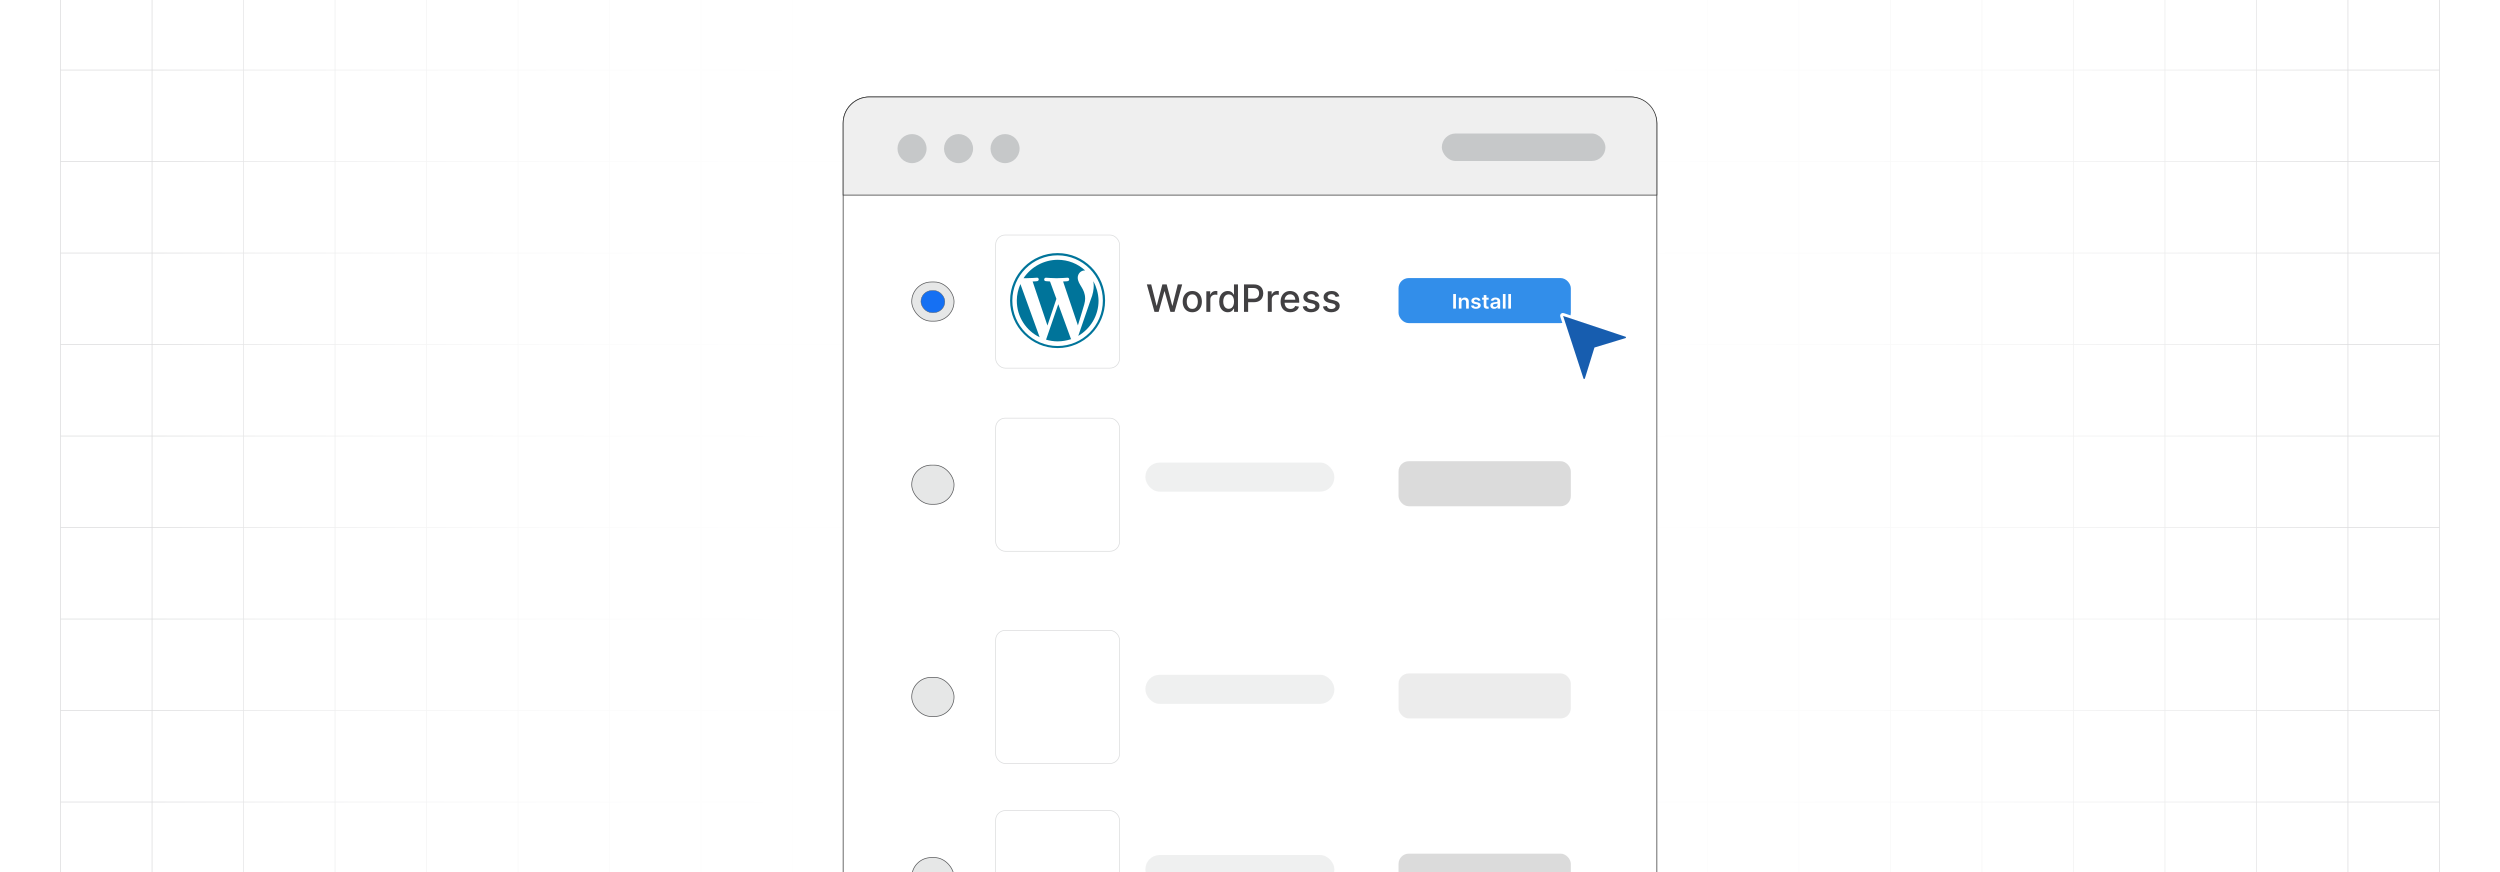 <?xml version="1.0" encoding="UTF-8"?><svg id="Layer_1" xmlns="http://www.w3.org/2000/svg" xmlns:xlink="http://www.w3.org/1999/xlink" viewBox="0 0 860 300"><defs><clipPath id="clippath"><rect y="0" width="860" height="300" fill="none" stroke-width="0"/></clipPath><clipPath id="clippath-1"><rect y="0" width="860" height="300" fill="none" stroke-width="0"/></clipPath><linearGradient id="linear-gradient" x1="52.93" y1="150" x2="807.07" y2="150" gradientUnits="userSpaceOnUse"><stop offset="0" stop-color="#fff" stop-opacity="0"/><stop offset=".023" stop-color="#fff" stop-opacity=".174"/><stop offset=".05" stop-color="#fff" stop-opacity=".345"/><stop offset=".079" stop-color="#fff" stop-opacity=".502"/><stop offset=".111" stop-color="#fff" stop-opacity=".637"/><stop offset=".145" stop-color="#fff" stop-opacity=".751"/><stop offset=".183" stop-color="#fff" stop-opacity=".843"/><stop offset=".226" stop-color="#fff" stop-opacity=".913"/><stop offset=".278" stop-color="#fff" stop-opacity=".963"/><stop offset=".347" stop-color="#fff" stop-opacity=".992"/><stop offset=".501" stop-color="#fff"/><stop offset=".618" stop-color="#fff" stop-opacity=".99"/><stop offset=".686" stop-color="#fff" stop-opacity=".958"/><stop offset=".742" stop-color="#fff" stop-opacity=".902"/><stop offset=".79" stop-color="#fff" stop-opacity=".824"/><stop offset=".835" stop-color="#fff" stop-opacity=".722"/><stop offset=".876" stop-color="#fff" stop-opacity=".597"/><stop offset=".915" stop-color="#fff" stop-opacity=".448"/><stop offset=".952" stop-color="#fff" stop-opacity=".275"/><stop offset=".986" stop-color="#fff" stop-opacity=".085"/><stop offset="1" stop-color="#fff" stop-opacity="0"/></linearGradient><filter id="drop-shadow-1" filterUnits="userSpaceOnUse"><feOffset dx="2.055" dy="2.055"/><feGaussianBlur result="blur" stdDeviation="3.082"/><feFlood flood-color="#333" flood-opacity=".04"/><feComposite in2="blur" operator="in"/><feComposite in="SourceGraphic"/></filter></defs><rect y="0" width="860" height="300" rx="5" ry="5" fill="#fff" stroke-width="0"/><g clip-path="url(#clippath)"><rect y="0" width="860" height="300" rx="5" ry="5" fill="#fff" stroke-width="0"/><rect y="0" width="860" height="300" rx="5" ry="5" fill="#fff" stroke-width="0"/><rect y="0" width="860" height="300" rx="5" ry="5" fill="#fff" stroke-width="0"/><g clip-path="url(#clippath-1)"><rect y="0" width="860" height="300" rx="5" ry="5" fill="#fff" stroke-width="0"/><rect x="20.832" y="-7.373" width="818.338" height="314.746" fill="none" stroke="#dbdcdd" stroke-miterlimit="10" stroke-width=".25"/><line x1="20.83" y1="275.899" x2="839.168" y2="275.899" fill="none" stroke="#dbdcdd" stroke-miterlimit="10" stroke-width=".25"/><line x1="20.83" y1="244.424" x2="839.168" y2="244.424" fill="none" stroke="#dbdcdd" stroke-miterlimit="10" stroke-width=".25"/><line x1="20.83" y1="212.949" x2="839.168" y2="212.949" fill="none" stroke="#dbdcdd" stroke-miterlimit="10" stroke-width=".25"/><line x1="20.83" y1="181.475" x2="839.168" y2="181.475" fill="none" stroke="#dbdcdd" stroke-miterlimit="10" stroke-width=".25"/><line x1="20.83" y1="150" x2="839.168" y2="150" fill="none" stroke="#dbdcdd" stroke-miterlimit="10" stroke-width=".25"/><line x1="20.83" y1="118.526" x2="839.168" y2="118.526" fill="none" stroke="#dbdcdd" stroke-miterlimit="10" stroke-width=".25"/><line x1="20.83" y1="87.051" x2="839.168" y2="87.051" fill="none" stroke="#dbdcdd" stroke-miterlimit="10" stroke-width=".25"/><line x1="20.83" y1="55.577" x2="839.168" y2="55.577" fill="none" stroke="#dbdcdd" stroke-miterlimit="10" stroke-width=".25"/><line x1="20.83" y1="24.102" x2="839.168" y2="24.102" fill="none" stroke="#dbdcdd" stroke-miterlimit="10" stroke-width=".25"/><polyline points="807.692 307.373 807.692 275.896 807.692 244.428 807.692 212.95 807.692 181.473 807.692 150.005 807.692 118.527 807.692 87.05 807.692 55.582 807.692 55.572 807.692 24.104 807.692 -7.373" fill="none" stroke="#dbdcdd" stroke-miterlimit="10" stroke-width=".25"/><polyline points="776.215 307.373 776.215 275.896 776.215 244.428 776.215 212.95 776.215 181.473 776.215 150.005 776.215 118.527 776.215 87.05 776.215 55.582 776.215 55.572 776.215 24.104 776.215 -7.373" fill="none" stroke="#dbdcdd" stroke-miterlimit="10" stroke-width=".25"/><polyline points="744.747 307.373 744.747 275.896 744.747 244.428 744.747 212.95 744.747 181.473 744.747 150.005 744.747 118.527 744.747 87.05 744.747 55.582 744.747 55.572 744.747 24.104 744.747 -7.373" fill="none" stroke="#dbdcdd" stroke-miterlimit="10" stroke-width=".25"/><polyline points="713.269 307.373 713.269 275.896 713.269 244.428 713.269 212.95 713.269 181.473 713.269 150.005 713.269 118.527 713.269 87.05 713.269 55.582 713.269 55.572 713.269 24.104 713.269 -7.373" fill="none" stroke="#dbdcdd" stroke-miterlimit="10" stroke-width=".25"/><polyline points="681.792 307.373 681.792 275.896 681.792 244.428 681.792 212.95 681.792 181.473 681.792 150.005 681.792 118.527 681.792 87.05 681.792 55.582 681.792 55.572 681.792 24.104 681.792 -7.373" fill="none" stroke="#dbdcdd" stroke-miterlimit="10" stroke-width=".25"/><polyline points="650.324 307.373 650.324 275.896 650.324 244.428 650.324 212.95 650.324 181.473 650.324 150.005 650.324 118.527 650.324 87.05 650.324 55.582 650.324 55.572 650.324 24.104 650.324 -7.373" fill="none" stroke="#dbdcdd" stroke-miterlimit="10" stroke-width=".25"/><polyline points="618.847 307.373 618.847 275.896 618.847 244.428 618.847 212.95 618.847 181.473 618.847 150.005 618.847 118.527 618.847 87.05 618.847 55.582 618.847 55.572 618.847 24.104 618.847 -7.373" fill="none" stroke="#dbdcdd" stroke-miterlimit="10" stroke-width=".25"/><polyline points="587.369 307.373 587.369 275.896 587.369 244.428 587.369 212.95 587.369 181.473 587.369 150.005 587.369 118.527 587.369 87.05 587.369 55.582 587.369 55.572 587.369 24.104 587.369 -7.373" fill="none" stroke="#dbdcdd" stroke-miterlimit="10" stroke-width=".25"/><polyline points="555.901 307.373 555.901 275.896 555.901 244.428 555.901 212.95 555.901 181.473 555.901 150.005 555.901 118.527 555.901 87.05 555.901 55.582 555.901 55.572 555.901 24.104 555.901 -7.373" fill="none" stroke="#dbdcdd" stroke-miterlimit="10" stroke-width=".25"/><polyline points="524.424 307.373 524.424 275.896 524.424 244.428 524.424 212.95 524.424 181.473 524.424 150.005 524.424 118.527 524.424 87.05 524.424 55.582 524.424 55.572 524.424 24.104 524.424 -7.373" fill="none" stroke="#dbdcdd" stroke-miterlimit="10" stroke-width=".25"/><polyline points="492.946 307.373 492.946 275.896 492.946 244.428 492.946 212.95 492.946 181.473 492.946 150.005 492.946 118.527 492.946 87.05 492.946 55.582 492.946 55.572 492.946 24.104 492.946 -7.373" fill="none" stroke="#dbdcdd" stroke-miterlimit="10" stroke-width=".25"/><polyline points="461.478 307.373 461.478 275.896 461.478 244.428 461.478 212.95 461.478 181.473 461.478 150.005 461.478 118.527 461.478 87.05 461.478 55.582 461.478 55.572 461.478 24.104 461.478 -7.373" fill="none" stroke="#dbdcdd" stroke-miterlimit="10" stroke-width=".25"/><polyline points="430.001 307.373 430.001 275.896 430.001 244.428 430.001 212.95 430.001 181.473 430.001 150.005 430.001 118.527 430.001 87.05 430.001 55.582 430.001 55.572 430.001 24.104 430.001 -7.373" fill="none" stroke="#dbdcdd" stroke-miterlimit="10" stroke-width=".25"/><polyline points="398.523 307.373 398.523 275.896 398.523 244.428 398.523 212.95 398.523 181.473 398.523 150.005 398.523 118.527 398.523 87.05 398.523 55.582 398.523 55.572 398.523 24.104 398.523 -7.373" fill="none" stroke="#dbdcdd" stroke-miterlimit="10" stroke-width=".25"/><polyline points="367.046 307.373 367.046 275.896 367.046 244.428 367.046 212.95 367.046 181.473 367.046 150.005 367.046 118.527 367.046 87.05 367.046 55.582 367.046 55.572 367.046 24.104 367.046 -7.373" fill="none" stroke="#dbdcdd" stroke-miterlimit="10" stroke-width=".25"/><polyline points="335.578 307.373 335.578 275.896 335.578 244.428 335.578 212.95 335.578 181.473 335.578 150.005 335.578 118.527 335.578 87.05 335.578 55.582 335.578 55.572 335.578 24.104 335.578 -7.373" fill="none" stroke="#dbdcdd" stroke-miterlimit="10" stroke-width=".25"/><polyline points="304.101 307.373 304.101 275.896 304.101 244.428 304.101 212.95 304.101 181.473 304.101 150.005 304.101 118.527 304.101 87.05 304.101 55.582 304.101 55.572 304.101 24.104 304.101 -7.373" fill="none" stroke="#dbdcdd" stroke-miterlimit="10" stroke-width=".25"/><polyline points="272.623 307.373 272.623 275.896 272.623 244.428 272.623 212.95 272.623 181.473 272.623 150.005 272.623 118.527 272.623 87.05 272.623 55.582 272.623 55.572 272.623 24.104 272.623 -7.373" fill="none" stroke="#dbdcdd" stroke-miterlimit="10" stroke-width=".25"/><polyline points="241.155 307.373 241.155 275.896 241.155 244.428 241.155 212.95 241.155 181.473 241.155 150.005 241.155 118.527 241.155 87.05 241.155 55.582 241.155 55.572 241.155 24.104 241.155 -7.373" fill="none" stroke="#dbdcdd" stroke-miterlimit="10" stroke-width=".25"/><polyline points="209.678 307.373 209.678 275.896 209.678 244.428 209.678 212.95 209.678 181.473 209.678 150.005 209.678 118.527 209.678 87.05 209.678 55.582 209.678 55.572 209.678 24.104 209.678 -7.373" fill="none" stroke="#dbdcdd" stroke-miterlimit="10" stroke-width=".25"/><polyline points="178.2 307.373 178.2 275.896 178.2 244.428 178.2 212.95 178.2 181.473 178.2 150.005 178.2 118.527 178.2 87.05 178.2 55.582 178.2 55.572 178.2 24.104 178.2 -7.373" fill="none" stroke="#dbdcdd" stroke-miterlimit="10" stroke-width=".25"/><polyline points="146.732 307.373 146.732 275.896 146.732 244.428 146.732 212.95 146.732 181.473 146.732 150.005 146.732 118.527 146.732 87.05 146.732 55.582 146.732 55.572 146.732 24.104 146.732 -7.373" fill="none" stroke="#dbdcdd" stroke-miterlimit="10" stroke-width=".25"/><polyline points="115.255 307.373 115.255 275.896 115.255 244.428 115.255 212.95 115.255 181.473 115.255 150.005 115.255 118.527 115.255 87.05 115.255 55.582 115.255 55.572 115.255 24.104 115.255 -7.373" fill="none" stroke="#dbdcdd" stroke-miterlimit="10" stroke-width=".25"/><polyline points="83.777 307.373 83.777 275.896 83.777 244.428 83.777 212.95 83.777 181.473 83.777 150.005 83.777 118.527 83.777 87.05 83.777 55.582 83.777 55.572 83.777 24.104 83.777 -7.373" fill="none" stroke="#dbdcdd" stroke-miterlimit="10" stroke-width=".25"/><polyline points="52.309 307.373 52.309 275.896 52.309 244.428 52.309 212.95 52.309 181.473 52.309 150.005 52.309 118.527 52.309 87.05 52.309 55.582 52.309 55.572 52.309 24.104 52.309 -7.373" fill="none" stroke="#dbdcdd" stroke-miterlimit="10" stroke-width=".25"/></g><rect x="52.93" y="0" width="754.139" height="300" fill="url(#linear-gradient)" stroke-width="0"/><rect x="290.043" y="33.346" width="279.914" height="313.307" rx="9.035" ry="9.035" fill="#fff" stroke="#333" stroke-miterlimit="10" stroke-width=".25"/><rect x="313.632" y="97.006" width="14.557" height="13.473" rx="6.737" ry="6.737" fill="#e6e7e7" stroke="#58595b" stroke-linecap="round" stroke-miterlimit="10" stroke-width=".25"/><rect x="316.801" y="99.939" width="8.219" height="7.607" rx="3.804" ry="3.804" fill="#1570f3" stroke="#58595b" stroke-linecap="round" stroke-miterlimit="10" stroke-width=".141"/><rect x="342.5" y="80.844" width="42.622" height="45.798" rx="3.311" ry="3.311" fill="#fff" stroke="#dbdcdd" stroke-miterlimit="10" stroke-width=".25"/><path d="M397.133,107.273l-2.617-9.435h1.497l1.839,7.307h.087l1.912-7.307h1.483l1.912,7.311h.088l1.834-7.311h1.502l-2.622,9.435h-1.433l-1.986-7.067h-.074l-1.984,7.067h-1.438Z" fill="#414042" stroke-width="0"/><path d="M410.147,107.416c-.663,0-1.242-.151-1.737-.456-.494-.304-.878-.73-1.151-1.276-.273-.546-.409-1.185-.409-1.916,0-.734.136-1.376.409-1.926s.657-.978,1.151-1.281c.495-.304,1.074-.456,1.737-.456s1.243.152,1.737.456.879.731,1.152,1.281c.273.55.409,1.191.409,1.926,0,.731-.137,1.37-.409,1.916-.273.547-.658.973-1.152,1.276-.494.305-1.074.456-1.737.456ZM410.152,106.26c.43,0,.786-.113,1.068-.341.283-.228.492-.53.629-.907.137-.378.205-.794.205-1.249,0-.451-.068-.867-.205-1.246-.137-.38-.346-.685-.629-.915-.282-.231-.639-.345-1.068-.345-.434,0-.792.114-1.076.345-.283.231-.494.535-.631.915-.137.379-.205.795-.205,1.246,0,.455.068.871.205,1.249.137.377.348.68.631.907.284.228.643.341,1.076.341Z" fill="#414042" stroke-width="0"/><path d="M414.98,107.273v-7.077h1.332v1.125h.073c.13-.381.357-.682.685-.901s.697-.329,1.112-.329c.086,0,.189.003.307.009.118.007.211.014.278.023v1.317c-.055-.015-.153-.033-.295-.053-.141-.019-.282-.03-.424-.03-.325,0-.615.068-.868.205s-.454.326-.601.567c-.148.24-.222.515-.222.822v4.321h-1.378Z" fill="#414042" stroke-width="0"/><path d="M422.357,107.412c-.572,0-1.081-.147-1.527-.44-.447-.293-.797-.713-1.051-1.258s-.381-1.2-.381-1.965.129-1.419.385-1.963c.257-.544.609-.96,1.059-1.248.447-.289.956-.434,1.524-.434.439,0,.793.073,1.062.219.27.146.478.315.627.509.148.194.266.364.348.512h.083v-3.506h1.378v9.435h-1.346v-1.102h-.115c-.082.151-.201.323-.357.517-.154.193-.367.362-.638.507s-.62.217-1.05.217ZM422.661,106.236c.396,0,.731-.104,1.007-.315.274-.21.483-.503.627-.877.143-.375.214-.811.214-1.309,0-.491-.071-.922-.212-1.29-.142-.369-.35-.656-.622-.862-.273-.205-.611-.309-1.014-.309-.415,0-.761.108-1.036.323-.277.215-.485.508-.625.88-.14.371-.209.791-.209,1.258,0,.473.07.898.211,1.276.142.377.352.676.629.895.278.22.621.329,1.03.329Z" fill="#414042" stroke-width="0"/><path d="M427.935,107.273v-9.435h3.363c.734,0,1.343.134,1.825.4.481.268.843.632,1.083,1.095.239.462.359.982.359,1.56,0,.58-.121,1.102-.362,1.565-.241.462-.604.827-1.087,1.096-.484.27-1.092.403-1.822.403h-2.312v-1.207h2.184c.463,0,.84-.08,1.129-.242.288-.161.5-.381.635-.661.136-.279.203-.597.203-.953s-.067-.673-.203-.949c-.135-.276-.348-.493-.638-.649-.29-.157-.672-.235-1.145-.235h-1.788v8.215h-1.424Z" fill="#414042" stroke-width="0"/><path d="M436.119,107.273v-7.077h1.33v1.125h.074c.129-.381.357-.682.685-.901s.698-.329,1.112-.329c.086,0,.189.003.307.009.118.007.211.014.279.023v1.317c-.057-.015-.154-.033-.295-.053-.143-.019-.283-.03-.424-.03-.326,0-.615.068-.869.205s-.453.326-.602.567c-.146.24-.221.515-.221.822v4.321h-1.377Z" fill="#414042" stroke-width="0"/><path d="M443.895,107.416c-.697,0-1.297-.149-1.8-.449-.502-.299-.889-.722-1.16-1.267s-.408-1.185-.408-1.919c0-.725.137-1.364.408-1.917s.652-.984,1.143-1.294c.49-.31,1.063-.466,1.721-.466.398,0,.786.066,1.161.198.374.132.711.339,1.009.622.298.282.533.648.705,1.099s.258.996.258,1.638v.488h-5.625v-1.031h4.275c0-.363-.074-.685-.221-.966-.148-.281-.355-.503-.621-.666-.266-.162-.576-.244-.932-.244-.388,0-.725.095-1.012.283-.287.19-.509.435-.664.737-.154.303-.232.631-.232.984v.806c0,.474.084.876.252,1.207.166.332.4.585.702.758.301.174.652.261,1.055.261.261,0,.499-.038.714-.113s.401-.188.559-.338c.156-.15.275-.337.359-.558l1.303.234c-.103.385-.291.72-.56,1.007s-.605.51-1.009.668-.863.237-1.38.237Z" fill="#414042" stroke-width="0"/><path d="M453.769,101.924l-1.249.221c-.052-.159-.134-.311-.247-.456-.111-.144-.263-.263-.453-.354-.19-.093-.429-.139-.715-.139-.39,0-.715.087-.977.261-.261.173-.391.397-.391.67,0,.236.087.427.262.571.176.144.458.263.848.354l1.125.259c.65.15,1.136.382,1.455.695.32.314.479.721.479,1.221,0,.424-.122.801-.366,1.132-.244.33-.584.589-1.018.775-.435.188-.938.281-1.51.281-.792,0-1.44-.169-1.94-.509s-.808-.822-.922-1.449l1.332-.202c.083.347.254.608.512.785s.594.265,1.009.265c.451,0,.811-.094,1.083-.283.27-.189.404-.42.404-.693,0-.221-.082-.407-.246-.558s-.415-.264-.753-.341l-1.198-.263c-.66-.15-1.148-.39-1.463-.719-.315-.328-.472-.744-.472-1.248,0-.418.116-.783.351-1.097.232-.314.555-.559.967-.735s.883-.265,1.414-.265c.766,0,1.367.165,1.807.495s.73.771.871,1.325Z" fill="#414042" stroke-width="0"/><path d="M460.721,101.924l-1.248.221c-.053-.159-.135-.311-.246-.456-.113-.144-.264-.263-.454-.354-.19-.093-.429-.139-.714-.139-.391,0-.717.087-.977.261-.262.173-.393.397-.393.67,0,.236.088.427.264.571.174.144.457.263.848.354l1.123.259c.652.15,1.137.382,1.457.695.318.314.478.721.478,1.221,0,.424-.122.801-.366,1.132-.244.33-.583.589-1.019.775-.435.188-.938.281-1.509.281-.792,0-1.438-.169-1.94-.509s-.808-.822-.921-1.449l1.331-.202c.083.347.253.608.511.785.259.177.595.265,1.01.265.451,0,.812-.094,1.082-.283.271-.189.406-.42.406-.693,0-.221-.082-.407-.246-.558-.165-.15-.416-.264-.754-.341l-1.197-.263c-.661-.15-1.148-.39-1.463-.719-.315-.328-.473-.744-.473-1.248,0-.418.117-.783.35-1.097.234-.314.557-.559.968-.735s.884-.265,1.415-.265c.764,0,1.366.165,1.806.495.439.33.73.771.87,1.325Z" fill="#414042" stroke-width="0"/><rect x="481.096" y="95.655" width="59.272" height="15.493" rx="3.512" ry="3.512" fill="#328eea" stroke-width="0"/><path d="M500.844,101.143v5.018h-.945v-5.018h.945Z" fill="#fff" stroke-width="0"/><path d="M502.752,103.956v2.205h-.922v-3.763h.882v.64h.046c.09-.211.233-.378.432-.502.197-.124.442-.186.734-.186.271,0,.506.056.707.167.201.111.357.272.469.483.111.21.166.466.164.767v2.396h-.922v-2.259c0-.252-.067-.448-.202-.59-.136-.142-.321-.213-.56-.213-.161,0-.305.034-.429.102-.125.068-.223.166-.293.293-.071.127-.106.282-.106.463Z" fill="#fff" stroke-width="0"/><path d="M509.296,103.392l-.841.088c-.023-.082-.065-.158-.124-.231-.059-.072-.137-.13-.235-.174s-.219-.066-.361-.066c-.192,0-.352.04-.483.12-.13.08-.193.184-.191.311-.002.109.04.198.126.267.085.068.228.124.427.169l.667.137c.37.077.645.198.826.365.182.167.273.385.274.654-.002.237-.073.445-.216.626-.142.181-.338.321-.589.422-.252.102-.54.152-.866.152-.479,0-.864-.097-1.157-.29-.292-.193-.466-.463-.521-.81l.899-.084c.04.17.127.298.26.385.132.086.305.13.517.13.219,0,.396-.043.528-.13.134-.086.2-.194.2-.321,0-.108-.043-.197-.129-.267-.085-.07-.219-.124-.398-.162l-.667-.135c-.376-.075-.653-.202-.833-.381-.181-.179-.27-.405-.268-.68-.002-.232.065-.433.197-.604.134-.17.319-.303.558-.397.239-.094.515-.141.827-.141.458,0,.819.094,1.084.282.264.188.427.442.49.762Z" fill="#fff" stroke-width="0"/><path d="M512.096,102.398v.686h-2.249v-.686h2.249ZM510.401,101.496h.922v3.533c0,.119.019.21.058.273.038.063.089.106.151.129.064.023.133.034.209.034.058,0,.111-.004.159-.012.049-.008.086-.016.111-.022l.155.693c-.05.016-.119.034-.21.054s-.202.031-.333.034c-.231.007-.439-.027-.624-.102-.185-.074-.331-.19-.44-.347-.107-.157-.161-.352-.159-.588v-3.68Z" fill="#fff" stroke-width="0"/><path d="M513.993,106.237c-.248,0-.471-.043-.669-.129-.197-.085-.353-.213-.469-.381-.114-.169-.172-.376-.172-.623,0-.212.041-.388.123-.526.081-.139.192-.25.333-.334.142-.083.301-.146.477-.19.178-.043.361-.075.552-.095.23-.022.415-.043.558-.062.143-.019.247-.048.312-.088s.098-.102.098-.188v-.015c0-.185-.057-.328-.171-.429-.113-.102-.277-.152-.491-.152-.226,0-.404.047-.536.142s-.221.206-.267.335l-.86-.118c.067-.229.18-.42.336-.574s.348-.271.573-.348.476-.116.749-.116c.189,0,.376.021.562.064s.357.112.513.209c.154.097.278.229.373.396.094.167.141.374.141.625v2.519h-.886v-.517h-.031c-.056.104-.134.202-.235.293-.101.091-.228.163-.38.218-.151.055-.329.083-.533.083ZM514.232,105.585c.185,0,.346-.036.481-.106.136-.071.241-.166.315-.283.074-.118.111-.246.111-.385v-.443c-.029.023-.078.044-.146.064-.069.019-.145.037-.231.051s-.169.028-.252.039c-.084.012-.156.021-.217.03-.138.018-.261.047-.369.088-.109.041-.195.098-.258.17s-.094.166-.094.28c0,.164.061.287.185.37s.282.125.474.125Z" fill="#fff" stroke-width="0"/><path d="M517.91,101.143v5.018h-.922v-5.018h.922Z" fill="#fff" stroke-width="0"/><path d="M519.779,101.143v5.018h-.922v-5.018h.922Z" fill="#fff" stroke-width="0"/><rect x="313.632" y="160.006" width="14.557" height="13.473" rx="6.737" ry="6.737" fill="#e6e7e7" stroke="#58595b" stroke-linecap="round" stroke-miterlimit="10" stroke-width=".25"/><rect x="342.5" y="143.844" width="42.622" height="45.798" rx="3.311" ry="3.311" fill="#fff" stroke="#dbdcdd" stroke-miterlimit="10" stroke-width=".25"/><rect x="394.02" y="159.125" width="65" height="10" rx="4.896" ry="4.896" fill="#c6c8c9" opacity=".27" stroke-width="0"/><g opacity=".22"><rect x="481.096" y="158.655" width="59.272" height="15.493" rx="3.512" ry="3.512" fill="#5d5d5d" stroke-width="0"/></g><rect x="313.632" y="233.006" width="14.557" height="13.473" rx="6.737" ry="6.737" fill="#e6e7e7" stroke="#58595b" stroke-linecap="round" stroke-miterlimit="10" stroke-width=".25"/><rect x="342.5" y="216.844" width="42.622" height="45.798" rx="3.311" ry="3.311" fill="#fff" stroke="#dbdcdd" stroke-miterlimit="10" stroke-width=".25"/><rect x="394.02" y="232.125" width="65" height="10" rx="4.896" ry="4.896" fill="#c6c8c9" opacity=".27" stroke-width="0"/><g opacity=".51"><rect x="481.096" y="231.655" width="59.272" height="15.493" rx="3.512" ry="3.512" fill="#5d5d5d" opacity=".22" stroke-width="0"/></g><rect x="313.632" y="295.006" width="14.557" height="13.473" rx="6.737" ry="6.737" fill="#e6e7e7" stroke="#58595b" stroke-linecap="round" stroke-miterlimit="10" stroke-width=".25"/><rect x="342.5" y="278.844" width="42.622" height="45.798" rx="3.311" ry="3.311" fill="#fff" stroke="#dbdcdd" stroke-miterlimit="10" stroke-width=".25"/><rect x="394.02" y="294.125" width="65" height="10" rx="4.896" ry="4.896" fill="#c6c8c9" opacity=".27" stroke-width="0"/><g opacity=".22"><rect x="481.096" y="293.655" width="59.272" height="15.493" rx="3.512" ry="3.512" fill="#5d5d5d" stroke-width="0"/></g><path d="M569.96,42.391v24.729h-279.92v-24.729c0-4.993,4.048-9.041,9.041-9.041h261.837c4.993,0,9.041,4.048,9.041,9.041Z" fill="#efefef" stroke="#333" stroke-miterlimit="10" stroke-width=".25"/><rect x="495.988" y="45.926" width="56.288" height="9.461" rx="4.731" ry="4.731" fill="#c6c8c9" stroke-width="0"/><circle cx="313.739" cy="51.125" r="5" fill="#c6c8c9" stroke-width="0"/><circle cx="329.739" cy="51.125" r="5" fill="#c6c8c9" stroke-width="0"/><circle cx="345.739" cy="51.125" r="5" fill="#c6c8c9" stroke-width="0"/><path d="M349.779,103.401c0,5.566,3.197,10.361,7.864,12.611l-6.62-18.294c-.769,1.776-1.244,3.671-1.244,5.683ZM373.284,102.691c0-1.716-.652-2.962-1.185-3.848-.711-1.185-1.361-2.131-1.361-3.315,0-1.302,1.007-2.487,2.369-2.487h.178c-2.488-2.309-5.803-3.671-9.473-3.671-4.715.042-9.104,2.414-11.722,6.335h.888c1.481,0,3.73-.178,3.73-.178.77-.059.829,1.065.118,1.185,0,0-.77.118-1.598.118l5.092,15.156,3.078-9.177-2.191-5.98-1.481-.116c-.77-.059-.652-1.185.059-1.185,0,0,2.308.178,3.671.178,1.481,0,3.73-.178,3.73-.178.77-.059.829,1.065.118,1.185,0,0-.77.118-1.598.118l5.091,15.099,1.43-4.677c.592-1.954,1.065-3.315,1.065-4.559l-.008-.002ZM364.048,104.644l-4.204,12.197c1.243.355,2.604.592,3.967.592,1.657,0,3.197-.306,4.677-.77-.059-.059-.059-.118-.118-.178l-4.322-11.842ZM376.126,96.712l.118,1.43c0,1.43-.237,3.02-1.065,5.033l-4.263,12.374c4.144-2.428,6.986-6.927,6.986-12.137-.059-2.428-.711-4.677-1.777-6.689l.001-.01ZM363.811,87.061c-8.999,0-16.34,7.341-16.34,16.34s7.341,16.34,16.34,16.34,16.34-7.341,16.34-16.34-7.341-16.34-16.34-16.34ZM363.811,119.031c-8.585,0-15.57-6.986-15.57-15.63.013-8.594,6.977-15.557,15.57-15.57,8.594.013,15.557,6.977,15.57,15.57,0,8.644-6.986,15.63-15.57,15.63Z" fill="#00749a" stroke-width="0"/><path d="M543.629,128.271c-.239.711-1.212.716-1.447.019l-7.032-21.583c-.137-.383.193-.711.576-.572l21.534,7.166c.704.232.685,1.211-.019,1.439l-10.404,3.154-3.207,10.378Z" fill="#175daf" filter="url(#drop-shadow-1)" stroke="#fff" stroke-miterlimit="10"/></g></svg>